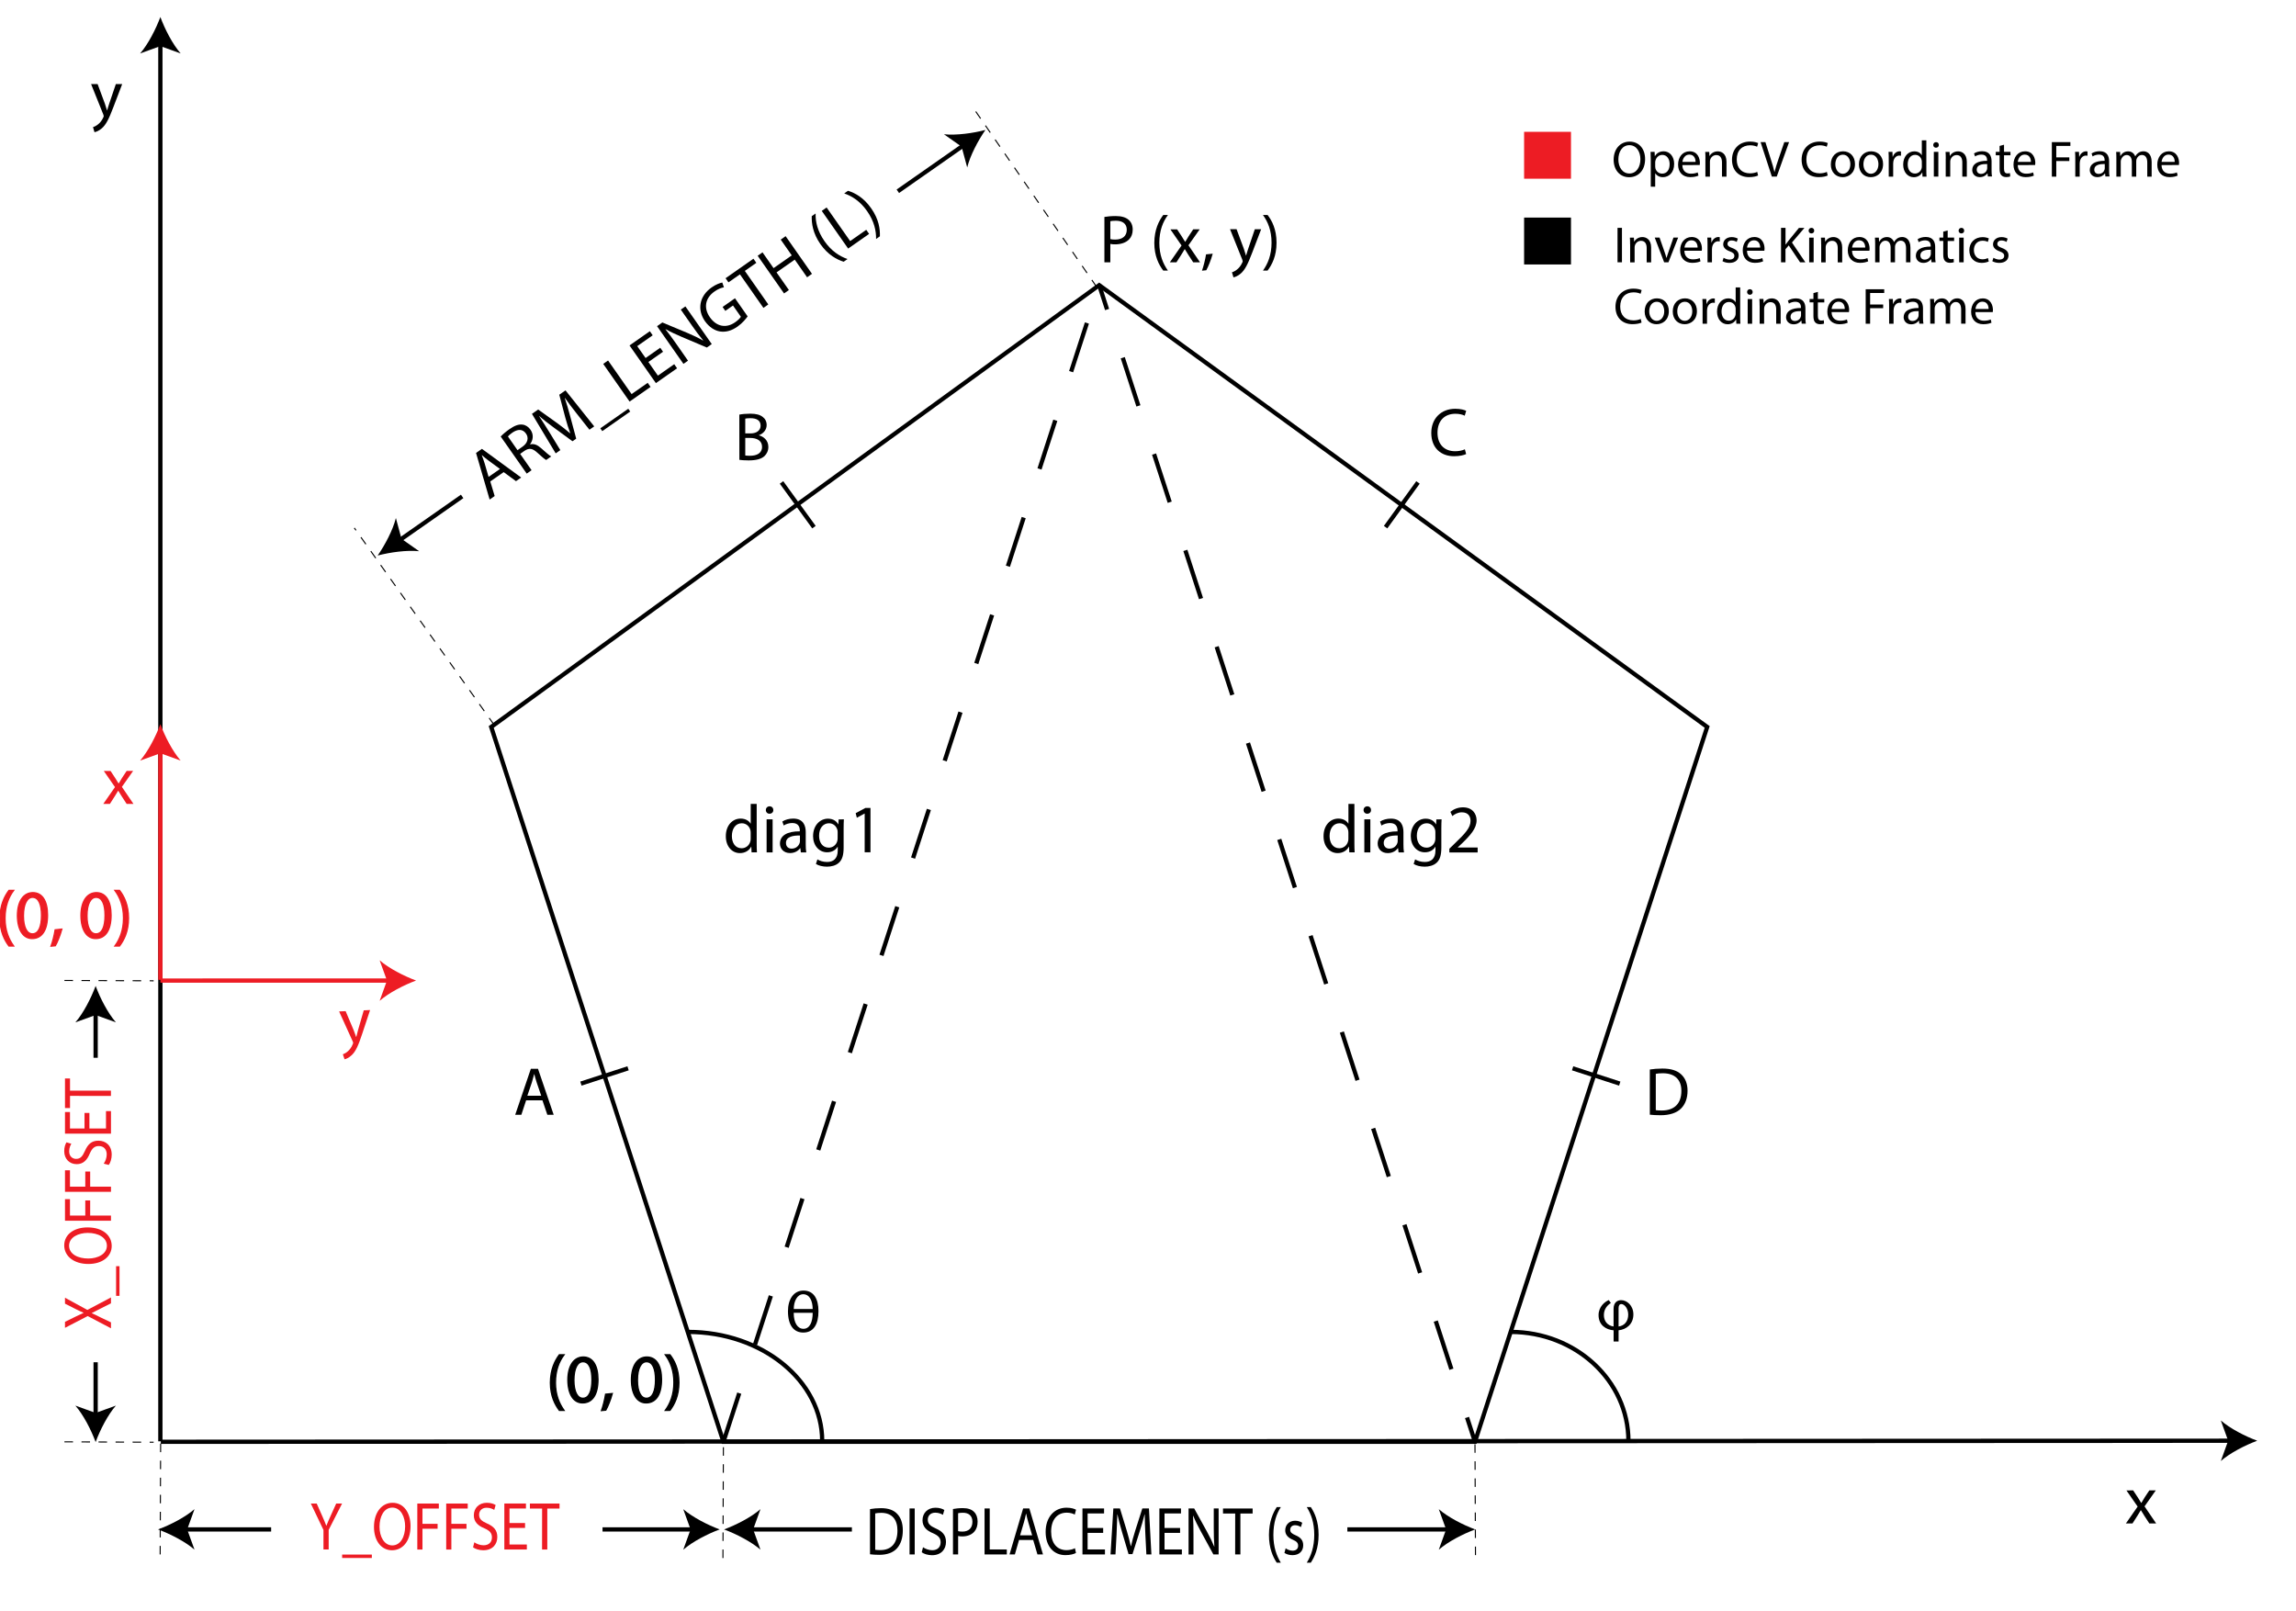 <?xml version="1.0" encoding="utf-8"?>
<!-- Generator: Adobe Illustrator 27.2.0, SVG Export Plug-In . SVG Version: 6.00 Build 0)  -->
<svg version="1.1" id="Layer_1" xmlns="http://www.w3.org/2000/svg" xmlns:xlink="http://www.w3.org/1999/xlink" x="0px" y="0px"
	 viewBox="0 0 538.74 378.03" style="enable-background:new 0 0 538.74 378.03;" xml:space="preserve">
<style type="text/css">
	.st0{fill:none;stroke:#000000;stroke-miterlimit:10;}
	.st1{stroke:#000000;stroke-width:0.3;stroke-miterlimit:10;}
	.st2{fill:none;}
	.st3{fill:none;stroke:#000000;stroke-miterlimit:10;stroke-dasharray:11.883,11.883;}
	.st4{fill:none;stroke:#000000;stroke-miterlimit:10;stroke-dasharray:12;}
	.st5{fill:none;stroke:#000000;stroke-width:0.25;stroke-miterlimit:10;stroke-dasharray:2;}
	.st6{fill:none;stroke:#ED1C24;stroke-miterlimit:10;}
	.st7{fill:#ED1C24;}
	.st8{fill:#ED1C24;stroke:#ED1C24;stroke-width:0.3;stroke-miterlimit:10;}
	.st9{fill:#ED1C24;stroke:#ED1C24;stroke-miterlimit:10;}
	.st10{stroke:#000000;stroke-miterlimit:10;}
</style>
<g>
	<line class="st0" x1="37.63" y1="338.17" x2="37.63" y2="10.02"/>
	<g>
		<path d="M37.63,3.99c1.05,2.84,2.85,6.36,4.76,8.55l-4.76-1.72l-4.75,1.72C34.78,10.35,36.57,6.82,37.63,3.99z"/>
	</g>
</g>
<g>
	<line class="st0" x1="37.73" y1="338.28" x2="523.61" y2="338.03"/>
	<g>
		<path d="M529.64,338.03c-2.84,1.06-6.36,2.85-8.54,4.76l1.72-4.76l-1.72-4.75C523.28,335.17,526.8,336.98,529.64,338.03z"/>
	</g>
</g>
<polygon class="st0" points="257.92,66.91 115.26,170.56 169.75,338.28 346.09,338.28 400.58,170.56 "/>
<g>
	<path d="M204.14,354.07c0.74-0.13,1.62-0.22,2.58-0.22c1.74,0,2.98,0.46,3.8,1.34c0.84,0.88,1.32,2.13,1.32,3.87
		c0,1.76-0.47,3.2-1.35,4.19c-0.88,1.01-2.33,1.55-4.15,1.55c-0.86,0-1.59-0.05-2.2-0.13L204.14,354.07L204.14,354.07z
		 M205.35,363.61c0.31,0.06,0.75,0.08,1.23,0.08c2.59,0,4-1.67,4-4.58c0.01-2.54-1.24-4.16-3.8-4.16c-0.63,0-1.1,0.06-1.42,0.14
		v8.52H205.35z"/>
	<path d="M214.63,353.92v10.79h-1.21v-10.79H214.63z"/>
	<path d="M216.58,363.02c0.54,0.38,1.34,0.7,2.17,0.7c1.24,0,1.96-0.75,1.96-1.84c0-1.01-0.5-1.58-1.77-2.14
		c-1.53-0.62-2.48-1.54-2.48-3.06c0-1.68,1.21-2.93,3.04-2.93c0.96,0,1.66,0.26,2.08,0.53l-0.33,1.14
		c-0.31-0.19-0.93-0.51-1.78-0.51c-1.28,0-1.77,0.88-1.77,1.62c0,1.01,0.57,1.5,1.87,2.08c1.59,0.7,2.4,1.58,2.4,3.17
		c0,1.67-1.07,3.11-3.29,3.11c-0.91,0-1.9-0.3-2.4-0.69L216.58,363.02z"/>
	<path d="M223.61,354.05c0.59-0.11,1.35-0.21,2.33-0.21c1.2,0,2.08,0.32,2.63,0.9c0.52,0.51,0.82,1.3,0.82,2.26
		c0,0.98-0.25,1.74-0.72,2.3c-0.64,0.78-1.69,1.18-2.87,1.18c-0.36,0-0.7-0.02-0.98-0.1v4.32h-1.21L223.61,354.05L223.61,354.05z
		 M224.82,359.24c0.26,0.08,0.6,0.11,1,0.11c1.46,0,2.35-0.82,2.35-2.31c0-1.42-0.88-2.11-2.22-2.11c-0.53,0-0.93,0.05-1.14,0.11
		v4.2H224.82z"/>
	<path d="M231.02,353.92h1.21v9.62h4.01v1.17h-5.22L231.02,353.92L231.02,353.92z"/>
	<path d="M239.11,361.32l-0.98,3.39h-1.25l3.19-10.79h1.46l3.2,10.79h-1.3l-1-3.39H239.11z M242.19,360.23l-0.92-3.11
		c-0.21-0.7-0.35-1.34-0.49-1.97h-0.03c-0.14,0.64-0.29,1.3-0.47,1.95l-0.92,3.12L242.19,360.23L242.19,360.23z"/>
	<path d="M252.47,364.36c-0.45,0.26-1.34,0.51-2.48,0.51c-2.65,0-4.64-1.92-4.64-5.46c0-3.38,1.99-5.67,4.9-5.67
		c1.17,0,1.91,0.29,2.23,0.48l-0.29,1.14c-0.46-0.26-1.11-0.45-1.89-0.45c-2.2,0-3.66,1.62-3.66,4.45c0,2.64,1.32,4.34,3.61,4.34
		c0.74,0,1.49-0.18,1.98-0.45L252.47,364.36z"/>
	<path d="M258.85,359.65h-3.65v3.89h4.07v1.17h-5.28v-10.79h5.07v1.17h-3.86v3.41h3.65V359.65z"/>
	<path d="M268.75,359.97c-0.07-1.5-0.15-3.31-0.14-4.66h-0.04c-0.32,1.26-0.71,2.61-1.18,4.1l-1.66,5.23h-0.92l-1.52-5.14
		c-0.45-1.52-0.82-2.91-1.09-4.19h-0.03c-0.03,1.34-0.1,3.15-0.18,4.77l-0.25,4.63h-1.16l0.66-10.79h1.55l1.6,5.22
		c0.39,1.33,0.71,2.51,0.95,3.63h0.04c0.24-1.09,0.57-2.27,0.99-3.63l1.67-5.22h1.55l0.58,10.79h-1.18L268.75,359.97z"/>
	<path d="M276.9,359.65h-3.65v3.89h4.07v1.17h-5.28v-10.79h5.07v1.17h-3.86v3.41h3.65V359.65z"/>
	<path d="M278.89,364.71v-10.79h1.32l3.01,5.46c0.7,1.26,1.24,2.4,1.69,3.5l0.03-0.02c-0.11-1.44-0.14-2.75-0.14-4.43v-4.51h1.14
		v10.79h-1.23l-2.98-5.47c-0.65-1.2-1.28-2.43-1.75-3.6l-0.04,0.02c0.07,1.36,0.1,2.66,0.1,4.45v4.61h-1.15V364.71z"/>
	<path d="M289.83,355.11h-2.86v-1.18h6.95v1.18h-2.87v9.6h-1.23L289.83,355.11L289.83,355.11z"/>
	<path d="M300.54,353.6c-1.02,1.57-1.75,3.65-1.75,6.55c0,2.85,0.77,4.9,1.75,6.5h-0.96c-0.88-1.33-1.83-3.38-1.83-6.5
		c0.01-3.15,0.95-5.2,1.83-6.55H300.54z"/>
	<path d="M301.67,363.27c0.36,0.27,1,0.56,1.62,0.56c0.89,0,1.31-0.51,1.31-1.15c0-0.67-0.35-1.04-1.25-1.42
		c-1.21-0.5-1.78-1.26-1.78-2.19c0-1.25,0.88-2.27,2.33-2.27c0.68,0,1.28,0.22,1.66,0.48l-0.31,1.02c-0.26-0.19-0.75-0.45-1.38-0.45
		c-0.72,0-1.13,0.48-1.13,1.06c0,0.64,0.4,0.93,1.28,1.31c1.17,0.51,1.77,1.18,1.77,2.34c0,1.36-0.92,2.32-2.52,2.32
		c-0.74,0-1.42-0.21-1.89-0.53L301.67,363.27z"/>
	<path d="M306.62,366.65c0.99-1.58,1.76-3.67,1.76-6.55c0-2.87-0.75-4.91-1.76-6.5h0.95c0.89,1.31,1.83,3.36,1.83,6.51
		c0,3.14-0.93,5.17-1.83,6.53L306.62,366.65L306.62,366.65z"/>
</g>
<g>
	<line class="st0" x1="316.15" y1="358.84" x2="340.11" y2="358.84"/>
	<g>
		<path d="M346.15,358.84c-2.84,1.05-6.36,2.85-8.55,4.76l1.72-4.76l-1.72-4.75C339.78,355.98,343.31,357.79,346.15,358.84z"/>
	</g>
</g>
<g>
	<line class="st0" x1="199.89" y1="358.84" x2="175.92" y2="358.84"/>
	<g>
		<path d="M169.89,358.84c2.84-1.05,6.36-2.85,8.55-4.76l-1.72,4.76l1.72,4.75C176.25,361.7,172.73,359.9,169.89,358.84z"/>
	</g>
</g>
<g>
	<path d="M115.04,112.96l1.03,3.42l-1.18,0.83l-3.19-10.94l1.38-0.96l9.21,6.73l-1.22,0.85l-2.89-2.12L115.04,112.96z
		 M117.32,110.03l-2.65-1.94c-0.6-0.44-1.1-0.87-1.59-1.29l-0.03,0.02c0.24,0.62,0.47,1.25,0.67,1.91l0.92,3.16L117.32,110.03z"/>
	<path d="M117.48,102.41c0.5-0.52,1.27-1.17,2.06-1.72c1.22-0.85,2.16-1.18,3.06-1.07c0.72,0.08,1.39,0.51,1.87,1.19
		c0.82,1.17,0.62,2.45-0.09,3.42l0.03,0.04c0.85-0.24,1.69,0.1,2.55,0.87c1.15,1.03,1.96,1.74,2.38,1.95l-1.18,0.83
		c-0.32-0.15-1.05-0.77-2.07-1.7c-1.12-1.04-1.91-1.16-2.97-0.48l-1.07,0.75l2.68,3.83l-1.14,0.8L117.48,102.41z M121.43,105.62
		l1.17-0.82c1.22-0.85,1.53-2.06,0.82-3.07c-0.8-1.14-1.97-1.06-3.19-0.23c-0.55,0.39-0.91,0.71-1.05,0.9L121.43,105.62z"/>
	<path d="M135.36,97.09c-0.93-1.19-2.04-2.61-2.8-3.72l-0.04,0.03c0.42,1.25,0.83,2.6,1.24,4.14l1.44,5.38l-0.87,0.61l-4.38-3.21
		c-1.29-0.95-2.45-1.84-3.43-2.72l-0.03,0.02c0.75,1.12,1.72,2.65,2.57,4.03l2.42,3.96l-1.09,0.76l-5.57-9.27l1.46-1.02l4.5,3.22
		c1.13,0.83,2.11,1.59,2.98,2.35l0.04-0.03c-0.4-1.05-0.77-2.24-1.15-3.63l-1.42-5.38l1.46-1.02l6.74,8.45l-1.12,0.78L135.36,97.09z
		"/>
	<path d="M147.42,95.9l0.46,0.66l-6.56,4.59l-0.46-0.66L147.42,95.9z"/>
	<path d="M141.54,85.38l1.14-0.8l5.52,7.88l3.78-2.64l0.67,0.96l-4.92,3.44L141.54,85.38z"/>
	<path d="M155.58,82.53l-3.44,2.41l2.23,3.19l3.83-2.68l0.67,0.96l-4.97,3.48l-6.19-8.84l4.77-3.34l0.67,0.96l-3.63,2.54l1.96,2.79
		l3.44-2.41L155.58,82.53z"/>
	<path d="M160.36,85.37l-6.19-8.84l1.25-0.87l5.96,2.49c1.38,0.58,2.54,1.15,3.6,1.76l0.02-0.03c-0.93-1.11-1.71-2.16-2.67-3.54
		l-2.59-3.7l1.08-0.75l6.19,8.84l-1.15,0.81l-5.95-2.52c-1.3-0.55-2.6-1.15-3.72-1.79l-0.03,0.04c0.85,1.07,1.62,2.11,2.64,3.58
		l2.64,3.78L160.36,85.37z"/>
	<path d="M175.43,74.23c-0.38,0.54-1.18,1.55-2.37,2.39c-1.34,0.94-2.68,1.37-4.12,1.15c-1.28-0.2-2.57-1.05-3.54-2.43
		c-1.83-2.64-1.37-5.84,1.59-7.91c1.02-0.72,1.98-1.05,2.49-1.14l0.38,1.12c-0.62,0.12-1.33,0.36-2.22,0.99
		c-2.15,1.51-2.62,3.82-1.07,6.04c1.57,2.24,3.85,2.62,5.91,1.18c0.75-0.52,1.18-0.99,1.36-1.3l-1.85-2.64l-1.8,1.26l-0.64-0.92
		l2.91-2.04L175.43,74.23z"/>
	<path d="M173.62,64.37l-2.69,1.88l-0.68-0.97l6.54-4.58l0.68,0.97l-2.7,1.89l5.51,7.87l-1.15,0.81L173.62,64.37z"/>
	<path d="M178.92,59.21l2.59,3.7l4.27-2.99l-2.59-3.7l1.15-0.81l6.19,8.84l-1.15,0.81l-2.9-4.14l-4.27,2.99l2.9,4.14l-1.14,0.8
		l-6.19-8.84L178.92,59.21z"/>
	<path d="M191.38,50.09c-0.06,1.95,0.44,4.15,2.1,6.52c1.63,2.33,3.53,3.51,5.38,4.17l-0.9,0.63c-1.59-0.51-3.65-1.56-5.45-4.12
		c-1.8-2.59-2.09-4.89-2.04-6.57L191.38,50.09z"/>
	<path d="M192.82,49.48l1.14-0.8l5.52,7.88l3.78-2.64l0.67,0.96l-4.92,3.44L192.82,49.48z"/>
	<path d="M205.57,56.07c0.02-1.95-0.45-4.16-2.1-6.52c-1.64-2.35-3.53-3.53-5.38-4.17l0.89-0.62c1.59,0.49,3.65,1.55,5.45,4.13
		c1.8,2.57,2.09,4.85,2.03,6.55L205.57,56.07z"/>
</g>
<g>
	<line class="st0" x1="210.67" y1="44.88" x2="226.28" y2="33.96"/>
	<g>
		<path d="M231.22,30.49c-1.72,2.49-3.58,5.99-4.27,8.8l-1.32-4.88l-4.14-2.91C224.37,31.8,228.29,31.26,231.22,30.49z"/>
	</g>
</g>
<g>
	<line class="st0" x1="108.44" y1="116.47" x2="93.56" y2="126.88"/>
	<g>
		<path d="M88.62,130.34c1.72-2.49,3.58-5.99,4.27-8.8l1.32,4.88l4.14,2.91C95.47,129.03,91.55,129.57,88.62,130.34z"/>
	</g>
</g>
<line class="st0" x1="183.38" y1="113.19" x2="190.99" y2="123.68"/>
<line class="st0" x1="332.72" y1="113.19" x2="325.12" y2="123.68"/>
<line class="st0" x1="380.06" y1="254.24" x2="369" y2="250.65"/>
<line class="st0" x1="136.31" y1="254.24" x2="147.37" y2="250.65"/>
<g>
	<path class="st1" d="M132.35,317.86c-1.17,1.57-2.02,3.65-2.02,6.55c0,2.85,0.88,4.9,2.02,6.5h-1.1c-1.01-1.33-2.1-3.38-2.1-6.5
		c0.02-3.15,1.09-5.2,2.1-6.55H132.35z"/>
	<path class="st1" d="M140.31,323.66c0,3.54-1.31,5.49-3.62,5.49c-2.03,0-3.41-1.9-3.44-5.35c0-3.49,1.5-5.41,3.62-5.41
		C139.06,318.4,140.31,320.34,140.31,323.66z M134.66,323.83c0,2.71,0.83,4.24,2.11,4.24c1.44,0,2.13-1.68,2.13-4.34
		c0-2.56-0.66-4.24-2.11-4.24C135.55,319.48,134.66,320.99,134.66,323.83z"/>
	<path class="st1" d="M141.14,330.95c0.35-0.94,0.78-2.66,0.96-3.83l1.57-0.16c-0.37,1.36-1.07,3.14-1.52,3.89L141.14,330.95z"/>
	<path class="st1" d="M155.22,323.66c0,3.54-1.31,5.49-3.62,5.49c-2.03,0-3.41-1.9-3.44-5.35c0-3.49,1.5-5.41,3.62-5.41
		C153.97,318.4,155.22,320.34,155.22,323.66z M149.57,323.83c0,2.71,0.83,4.24,2.11,4.24c1.44,0,2.13-1.68,2.13-4.34
		c0-2.56-0.66-4.24-2.11-4.24C150.47,319.48,149.57,320.99,149.57,323.83z"/>
	<path class="st1" d="M156.11,330.91c1.14-1.58,2.02-3.67,2.02-6.55c0-2.86-0.86-4.91-2.02-6.5h1.09c1.02,1.31,2.1,3.36,2.1,6.51
		c0,3.14-1.07,5.17-2.1,6.53L156.11,330.91L156.11,330.91z"/>
</g>
<path class="st2" d="M199.13,338.17c0-16.93-17.61-30.64-39.37-30.64"/>
<path class="st2" d="M382.1,338.1c0-14.15-12.36-25.6-27.63-25.6"/>
<path class="st0" d="M382.1,338.1c0-14.15-12.36-25.6-27.63-25.6"/>
<path class="st0" d="M192.92,338.1c0-14.15-14.09-25.6-31.5-25.6"/>
<g>
	<line class="st0" x1="257.92" y1="66.91" x2="259.77" y2="72.62"/>
	<line class="st3" x1="263.45" y1="83.93" x2="342.4" y2="326.91"/>
	<line class="st0" x1="344.23" y1="332.57" x2="346.09" y2="338.28"/>
</g>
<line class="st4" x1="169.75" y1="338.28" x2="257.92" y2="66.91"/>
<g>
	<path d="M259.14,50.9c0.67-0.11,1.55-0.21,2.67-0.21c1.38,0,2.38,0.32,3.03,0.9c0.59,0.51,0.94,1.3,0.94,2.26
		c0,0.98-0.29,1.74-0.83,2.3c-0.74,0.78-1.94,1.18-3.3,1.18c-0.42,0-0.8-0.02-1.12-0.1v4.32h-1.39V50.9z M260.53,56.1
		c0.3,0.08,0.69,0.11,1.15,0.11c1.68,0,2.71-0.82,2.71-2.31c0-1.42-1.01-2.11-2.55-2.11c-0.61,0-1.07,0.05-1.31,0.11L260.53,56.1
		L260.53,56.1z"/>
	<path d="M274.05,50.44c-1.17,1.57-2.02,3.65-2.02,6.55c0,2.85,0.88,4.9,2.02,6.5h-1.1c-1.01-1.33-2.1-3.38-2.1-6.5
		c0.02-3.15,1.09-5.2,2.1-6.55H274.05z"/>
	<path d="M276.19,53.8l1.1,1.67c0.29,0.43,0.53,0.83,0.78,1.26h0.05c0.26-0.46,0.51-0.86,0.77-1.28l1.09-1.65h1.52l-2.64,3.75
		l2.72,4h-1.6l-1.14-1.75c-0.3-0.45-0.56-0.88-0.83-1.34h-0.03c-0.26,0.46-0.53,0.88-0.82,1.34l-1.12,1.75h-1.55l2.75-3.95
		l-2.62-3.79h1.57V53.8z"/>
	<path d="M282.03,63.51c0.35-0.94,0.78-2.66,0.96-3.83l1.57-0.16c-0.37,1.36-1.07,3.14-1.52,3.89L282.03,63.51z"/>
	<path d="M290.16,53.8l1.7,4.58c0.18,0.51,0.37,1.12,0.5,1.58h0.03c0.14-0.46,0.3-1.06,0.5-1.62l1.54-4.55h1.49l-2.11,5.52
		c-1.01,2.66-1.7,4.02-2.66,4.85c-0.69,0.61-1.38,0.85-1.73,0.91l-0.35-1.18c0.35-0.11,0.82-0.34,1.23-0.69
		c0.38-0.3,0.86-0.85,1.18-1.57c0.06-0.14,0.11-0.26,0.11-0.34s-0.03-0.19-0.1-0.37l-2.87-7.14h1.54V53.8z"/>
	<path d="M296.34,63.49c1.14-1.58,2.02-3.67,2.02-6.55c0-2.86-0.86-4.91-2.02-6.5h1.09c1.02,1.31,2.1,3.36,2.1,6.51
		c0,3.14-1.07,5.17-2.1,6.53h-1.09V63.49z"/>
</g>
<line class="st5" x1="257.33" y1="67.34" x2="228.6" y2="25.65"/>
<line class="st5" x1="115.95" y1="170.09" x2="83.14" y2="123.87"/>
<g>
	<path d="M500.53,349.68l1.1,1.67c0.29,0.43,0.53,0.83,0.78,1.26h0.05c0.26-0.46,0.51-0.86,0.77-1.28l1.09-1.65h1.52l-2.64,3.75
		l2.72,4h-1.6l-1.14-1.75c-0.3-0.45-0.56-0.88-0.83-1.34h-0.03c-0.26,0.46-0.53,0.88-0.82,1.34l-1.12,1.75h-1.55l2.75-3.95
		l-2.63-3.79L500.53,349.68L500.53,349.68z"/>
</g>
<g>
	<path d="M22.91,19.74l1.7,4.58c0.18,0.51,0.37,1.12,0.5,1.58h0.03c0.14-0.46,0.3-1.06,0.5-1.62l1.54-4.55h1.49l-2.11,5.52
		c-1.01,2.66-1.7,4.02-2.66,4.85c-0.69,0.61-1.38,0.85-1.73,0.91l-0.35-1.18c0.35-0.11,0.82-0.34,1.23-0.69
		c0.38-0.3,0.86-0.85,1.18-1.57c0.06-0.14,0.11-0.26,0.11-0.34s-0.03-0.19-0.1-0.37l-2.87-7.14h1.54V19.74z"/>
</g>
<g>
	<path d="M184.89,307.64c0-2.75,1.29-4.84,3.65-4.84c2.4,0,3.51,1.95,3.51,4.84c0,3.03-1.14,5.01-3.56,5.01
		C186.26,312.65,184.89,310.97,184.89,307.64z M190.69,307.12c-0.02-1.91-0.72-3.46-2.23-3.46c-1.39,0-2.21,1.63-2.21,3.46H190.69z
		 M186.24,308.02c0,2.4,0.94,3.75,2.28,3.75c1.47,0,2.17-1.56,2.17-3.75H186.24z"/>
</g>
<g>
	<path d="M377.98,305.72c-0.74,0.45-1.64,1.35-1.64,2.81c0,1.35,0.75,2.47,2.27,2.7v-4.13c0-1.46,0.83-2.05,1.78-2.05
		c1.38,0,2.87,1.28,2.87,3.35c0,2.33-1.71,3.55-3.47,3.72v2.64h-1.17v-2.64c-1.74-0.13-3.53-1.18-3.53-3.57
		c0-1.95,1.45-3.13,2.4-3.52L377.98,305.72z M379.79,311.23c1.38-0.18,2.26-1.22,2.26-2.79c0-1.39-0.84-2.48-1.65-2.48
		c-0.36,0-0.61,0.31-0.61,0.95V311.23z"/>
</g>
<g>
	<path d="M177.55,188.62v9.36c0,0.69,0.02,1.47,0.06,2h-1.26l-0.06-1.34h-0.03c-0.43,0.86-1.38,1.52-2.64,1.52
		c-1.87,0-3.31-1.58-3.31-3.94c-0.02-2.58,1.58-4.16,3.47-4.16c1.18,0,1.98,0.56,2.34,1.18h0.03v-4.63h1.4V188.62z M176.14,195.38
		c0-0.18-0.02-0.42-0.06-0.59c-0.21-0.9-0.98-1.63-2.03-1.63c-1.46,0-2.32,1.28-2.32,2.99c0,1.57,0.77,2.87,2.29,2.87
		c0.94,0,1.81-0.62,2.06-1.68c0.05-0.19,0.06-0.38,0.06-0.61V195.38z"/>
	<path d="M181.45,190.06c0.02,0.48-0.34,0.86-0.9,0.86c-0.5,0-0.85-0.38-0.85-0.86c0-0.5,0.37-0.88,0.88-0.88
		C181.11,189.18,181.45,189.56,181.45,190.06z M179.88,199.99v-7.75h1.41v7.75H179.88z"/>
	<path d="M187.91,199.99L187.8,199h-0.05c-0.43,0.61-1.26,1.15-2.37,1.15c-1.57,0-2.37-1.1-2.37-2.22c0-1.87,1.67-2.9,4.66-2.88
		v-0.16c0-0.64-0.18-1.79-1.76-1.79c-0.72,0-1.47,0.22-2.02,0.58l-0.32-0.93c0.64-0.42,1.57-0.69,2.54-0.69
		c2.37,0,2.95,1.62,2.95,3.17v2.9c0,0.67,0.03,1.33,0.13,1.86L187.91,199.99L187.91,199.99z M187.7,196.03
		c-1.54-0.03-3.28,0.24-3.28,1.74c0,0.91,0.61,1.34,1.33,1.34c1.01,0,1.65-0.64,1.87-1.3c0.05-0.14,0.08-0.3,0.08-0.45L187.7,196.03
		L187.7,196.03z"/>
	<path d="M198.01,192.24c-0.03,0.56-0.06,1.18-0.06,2.13v4.5c0,1.78-0.35,2.87-1.1,3.54c-0.75,0.7-1.84,0.93-2.82,0.93
		c-0.93,0-1.95-0.22-2.58-0.64l0.35-1.07c0.51,0.32,1.31,0.61,2.27,0.61c1.44,0,2.5-0.75,2.5-2.71v-0.86h-0.03
		c-0.43,0.72-1.26,1.3-2.46,1.3c-1.92,0-3.3-1.63-3.3-3.78c0-2.62,1.71-4.11,3.49-4.11c1.34,0,2.08,0.7,2.42,1.34h0.03l0.06-1.17
		L198.01,192.24L198.01,192.24z M196.55,195.29c0-0.24-0.02-0.45-0.08-0.64c-0.26-0.82-0.94-1.49-1.97-1.49
		c-1.34,0-2.31,1.14-2.31,2.93c0,1.52,0.77,2.79,2.29,2.79c0.86,0,1.65-0.54,1.95-1.44c0.08-0.24,0.11-0.51,0.11-0.75L196.55,195.29
		L196.55,195.29z"/>
	<path d="M202.89,190.88h-0.03l-1.81,0.98l-0.27-1.07l2.27-1.22h1.2v10.4h-1.36L202.89,190.88L202.89,190.88z"/>
</g>
<line class="st5" x1="169.63" y1="365.55" x2="169.75" y2="336.78"/>
<line class="st5" x1="346.21" y1="364.86" x2="346.09" y2="338.28"/>
<g>
	<path d="M317.8,188.62v9.36c0,0.69,0.02,1.47,0.06,2h-1.26l-0.06-1.34h-0.03c-0.43,0.86-1.38,1.52-2.64,1.52
		c-1.87,0-3.31-1.58-3.31-3.94c-0.02-2.58,1.58-4.16,3.47-4.16c1.18,0,1.98,0.56,2.34,1.18h0.03v-4.63h1.4V188.62z M316.39,195.38
		c0-0.18-0.02-0.42-0.06-0.59c-0.21-0.9-0.98-1.63-2.03-1.63c-1.46,0-2.32,1.28-2.32,2.99c0,1.57,0.77,2.87,2.29,2.87
		c0.94,0,1.81-0.62,2.06-1.68c0.05-0.19,0.06-0.38,0.06-0.61L316.39,195.38L316.39,195.38z"/>
	<path d="M321.7,190.06c0.02,0.48-0.34,0.86-0.9,0.86c-0.5,0-0.85-0.38-0.85-0.86c0-0.5,0.37-0.88,0.88-0.88
		C321.36,189.18,321.7,189.56,321.7,190.06z M320.13,199.99v-7.75h1.41v7.75H320.13z"/>
	<path d="M328.16,199.99l-0.11-0.98H328c-0.43,0.61-1.26,1.15-2.37,1.15c-1.57,0-2.37-1.1-2.37-2.22c0-1.87,1.67-2.9,4.66-2.88
		v-0.16c0-0.64-0.18-1.79-1.76-1.79c-0.72,0-1.47,0.22-2.02,0.58l-0.32-0.93c0.64-0.42,1.57-0.69,2.54-0.69
		c2.37,0,2.95,1.62,2.95,3.17v2.9c0,0.67,0.03,1.33,0.13,1.86L328.16,199.99L328.16,199.99z M327.96,196.03
		c-1.54-0.03-3.28,0.24-3.28,1.74c0,0.91,0.61,1.34,1.33,1.34c1.01,0,1.65-0.64,1.87-1.3c0.05-0.14,0.08-0.3,0.08-0.45V196.03z"/>
	<path d="M338.26,192.24c-0.03,0.56-0.06,1.18-0.06,2.13v4.5c0,1.78-0.35,2.87-1.1,3.54c-0.75,0.7-1.84,0.93-2.82,0.93
		c-0.93,0-1.95-0.22-2.58-0.64l0.35-1.07c0.51,0.32,1.31,0.61,2.27,0.61c1.44,0,2.5-0.75,2.5-2.71v-0.86h-0.03
		c-0.43,0.72-1.26,1.3-2.46,1.3c-1.92,0-3.3-1.63-3.3-3.78c0-2.62,1.71-4.11,3.49-4.11c1.34,0,2.08,0.7,2.42,1.34h0.03l0.06-1.17
		L338.26,192.24L338.26,192.24z M336.8,195.29c0-0.24-0.02-0.45-0.08-0.64c-0.26-0.82-0.94-1.49-1.97-1.49
		c-1.34,0-2.3,1.14-2.3,2.93c0,1.52,0.77,2.79,2.29,2.79c0.86,0,1.65-0.54,1.95-1.44c0.08-0.24,0.11-0.51,0.11-0.75V195.29z"/>
	<path d="M340.08,199.99v-0.86l1.1-1.07c2.66-2.53,3.86-3.87,3.87-5.44c0-1.06-0.51-2.03-2.06-2.03c-0.94,0-1.73,0.48-2.21,0.88
		l-0.45-0.99c0.72-0.61,1.75-1.06,2.95-1.06c2.24,0,3.19,1.54,3.19,3.03c0,1.92-1.39,3.47-3.59,5.59l-0.83,0.77v0.03h4.67v1.17
		h-6.64V199.99z"/>
</g>
<g>
	<path d="M123.45,258.17l-1.12,3.39h-1.44l3.67-10.79h1.68l3.68,10.79h-1.49l-1.15-3.39H123.45z M126.99,257.09l-1.06-3.11
		c-0.24-0.7-0.4-1.34-0.56-1.97h-0.03c-0.16,0.64-0.34,1.3-0.54,1.95l-1.06,3.12L126.99,257.09L126.99,257.09z"/>
</g>
<g>
	<path d="M344.02,106.53c-0.51,0.26-1.54,0.51-2.85,0.51c-3.04,0-5.33-1.92-5.33-5.46c0-3.38,2.29-5.67,5.63-5.67
		c1.34,0,2.19,0.29,2.56,0.48l-0.34,1.14c-0.53-0.26-1.28-0.45-2.18-0.45c-2.53,0-4.21,1.62-4.21,4.45c0,2.64,1.52,4.34,4.15,4.34
		c0.85,0,1.71-0.18,2.27-0.45L344.02,106.53z"/>
</g>
<g>
	<path d="M173.48,97.28c0.61-0.13,1.57-0.22,2.55-0.22c1.39,0,2.29,0.24,2.96,0.78c0.56,0.42,0.9,1.06,0.9,1.9
		c0,1.04-0.69,1.95-1.82,2.37v0.03c1.02,0.26,2.22,1.1,2.22,2.71c0,0.93-0.37,1.63-0.91,2.16c-0.75,0.69-1.97,1.01-3.73,1.01
		c-0.96,0-1.7-0.06-2.16-0.13L173.48,97.28L173.48,97.28z M174.87,101.69h1.26c1.47,0,2.34-0.77,2.34-1.81
		c0-1.26-0.96-1.76-2.37-1.76c-0.64,0-1.01,0.05-1.23,0.1V101.69z M174.87,106.87c0.27,0.05,0.67,0.06,1.17,0.06
		c1.44,0,2.77-0.53,2.77-2.1c0-1.47-1.26-2.08-2.79-2.08h-1.15V106.87z"/>
</g>
<g>
	<path d="M387.12,250.93c0.85-0.13,1.86-0.22,2.96-0.22c2,0,3.42,0.46,4.37,1.34c0.96,0.88,1.52,2.13,1.52,3.87
		c0,1.76-0.54,3.2-1.55,4.19c-1.01,1.01-2.67,1.55-4.77,1.55c-0.99,0-1.82-0.05-2.53-0.13V250.93z M388.52,260.47
		c0.35,0.06,0.87,0.08,1.41,0.08c2.98,0,4.59-1.67,4.59-4.58c0.02-2.54-1.42-4.16-4.37-4.16c-0.72,0-1.26,0.06-1.63,0.14V260.47z"/>
</g>
<g>
	<line class="st6" x1="37.63" y1="229.9" x2="37.63" y2="175.93"/>
	<g>
		<path class="st7" d="M37.63,169.9c1.05,2.84,2.85,6.36,4.76,8.55l-4.76-1.72l-4.75,1.72C34.78,176.25,36.57,172.74,37.63,169.9z"
			/>
	</g>
</g>
<g>
	<line class="st6" x1="37.63" y1="230.07" x2="91.59" y2="230.06"/>
	<g>
		<path class="st7" d="M97.63,230.06c-2.84,1.05-6.36,2.85-8.55,4.76l1.72-4.76l-1.72-4.75C91.26,227.21,94.79,229,97.63,230.06z"/>
	</g>
</g>
<g>
	<path class="st8" d="M3.2,208.91c-1.17,1.57-2.02,3.65-2.02,6.55c0,2.85,0.88,4.9,2.02,6.5H2.1c-1.01-1.33-2.1-3.38-2.1-6.5
		c0.02-3.15,1.09-5.2,2.1-6.55H3.2z"/>
	<path class="st8" d="M11.15,214.71c0,3.54-1.31,5.49-3.62,5.49c-2.03,0-3.41-1.9-3.44-5.35c0-3.49,1.5-5.41,3.62-5.41
		C9.9,209.44,11.15,211.38,11.15,214.71z M5.5,214.87c0,2.71,0.83,4.24,2.11,4.24c1.44,0,2.13-1.68,2.13-4.34
		c0-2.56-0.66-4.24-2.11-4.24C6.4,210.53,5.5,212.03,5.5,214.87z"/>
	<path class="st8" d="M11.98,221.99c0.35-0.94,0.78-2.66,0.96-3.83l1.57-0.16c-0.37,1.36-1.07,3.14-1.52,3.89L11.98,221.99z"/>
	<path class="st8" d="M26.06,214.71c0,3.54-1.31,5.49-3.62,5.49c-2.03,0-3.41-1.9-3.44-5.35c0-3.49,1.5-5.41,3.62-5.41
		C24.82,209.44,26.06,211.38,26.06,214.71z M20.41,214.87c0,2.71,0.83,4.24,2.11,4.24c1.44,0,2.13-1.68,2.13-4.34
		c0-2.56-0.66-4.24-2.11-4.24C21.31,210.53,20.41,212.03,20.41,214.87z"/>
	<path class="st8" d="M26.96,221.96c1.14-1.58,2.02-3.67,2.02-6.55c0-2.87-0.86-4.91-2.02-6.5h1.09c1.02,1.31,2.1,3.36,2.1,6.51
		c0,3.14-1.07,5.17-2.1,6.53L26.96,221.96L26.96,221.96z"/>
</g>
<g>
	<path class="st7" d="M25.93,180.87l1.1,1.67c0.29,0.43,0.53,0.83,0.78,1.26h0.05c0.26-0.46,0.51-0.86,0.77-1.28l1.09-1.65h1.52
		l-2.64,3.75l2.72,4h-1.6l-1.14-1.75c-0.3-0.45-0.56-0.88-0.83-1.34h-0.03c-0.26,0.46-0.53,0.88-0.82,1.34l-1.12,1.75h-1.55
		l2.75-3.95l-2.63-3.79h1.58V180.87z"/>
</g>
<g>
	<path class="st7" d="M81.1,237.24l1.9,4.5c0.2,0.5,0.42,1.1,0.57,1.56h0.03c0.12-0.47,0.26-1.07,0.42-1.64l1.33-4.61l1.49-0.07
		l-1.86,5.61c-0.89,2.7-1.51,4.09-2.44,4.96c-0.66,0.64-1.34,0.91-1.69,0.99l-0.4-1.17c0.35-0.13,0.8-0.37,1.2-0.74
		c0.37-0.32,0.83-0.89,1.11-1.62c0.06-0.15,0.1-0.26,0.1-0.34s-0.04-0.19-0.11-0.36l-3.18-7L81.1,237.24z"/>
</g>
<rect x="358.12" y="31.43" class="st9" width="10" height="10"/>
<rect x="358.12" y="51.55" class="st10" width="10" height="10"/>
<g>
	<path d="M386.01,37.32c0,2.78-1.69,4.26-3.75,4.26c-2.13,0-3.63-1.66-3.63-4.1c0-2.57,1.59-4.25,3.75-4.25
		C384.59,33.23,386.01,34.91,386.01,37.32z M379.74,37.44c0,1.73,0.94,3.27,2.58,3.27c1.65,0,2.59-1.52,2.59-3.36
		c0-1.61-0.84-3.29-2.58-3.29C380.6,34.07,379.74,35.66,379.74,37.44z"/>
	<path d="M387.34,37.52c0-0.74-0.02-1.34-0.05-1.89h0.95l0.05,1h0.02c0.43-0.71,1.12-1.13,2.06-1.13c1.4,0,2.46,1.19,2.46,2.95
		c0,2.09-1.27,3.12-2.64,3.12c-0.77,0-1.44-0.34-1.79-0.91h-0.02v3.15h-1.04L387.34,37.52L387.34,37.52z M388.38,39.07
		c0,0.16,0.02,0.3,0.05,0.43c0.19,0.73,0.83,1.24,1.58,1.24c1.12,0,1.76-0.91,1.76-2.24c0-1.16-0.61-2.16-1.73-2.16
		c-0.72,0-1.39,0.52-1.59,1.31c-0.04,0.13-0.07,0.29-0.07,0.43V39.07z"/>
	<path d="M394.75,38.73c0.02,1.43,0.94,2.02,1.99,2.02c0.75,0,1.21-0.13,1.61-0.3l0.18,0.75c-0.37,0.17-1.01,0.36-1.93,0.36
		c-1.79,0-2.85-1.18-2.85-2.93s1.03-3.13,2.72-3.13c1.9,0,2.4,1.67,2.4,2.73c0,0.22-0.02,0.38-0.04,0.49L394.75,38.73L394.75,38.73z
		 M397.85,37.98c0.01-0.67-0.28-1.71-1.46-1.71c-1.07,0-1.54,0.98-1.62,1.71H397.85z"/>
	<path d="M400.17,37.21c0-0.6-0.01-1.09-0.05-1.57h0.94l0.06,0.96h0.02c0.29-0.55,0.96-1.09,1.92-1.09c0.8,0,2.05,0.48,2.05,2.47
		v3.47h-1.06V38.1c0-0.94-0.35-1.72-1.34-1.72c-0.7,0-1.24,0.49-1.42,1.08c-0.05,0.13-0.07,0.31-0.07,0.49v3.49h-1.06v-4.23H400.17z
		"/>
	<path d="M412.52,41.18c-0.38,0.19-1.15,0.38-2.13,0.38c-2.28,0-3.99-1.44-3.99-4.09c0-2.53,1.71-4.25,4.22-4.25
		c1.01,0,1.64,0.22,1.92,0.36l-0.25,0.85c-0.4-0.19-0.96-0.34-1.63-0.34c-1.9,0-3.15,1.21-3.15,3.33c0,1.98,1.14,3.25,3.11,3.25
		c0.64,0,1.28-0.13,1.7-0.34L412.52,41.18z"/>
	<path d="M415.75,41.43l-2.64-8.08h1.13l1.26,3.98c0.35,1.09,0.65,2.07,0.86,3.02h0.02c0.23-0.94,0.56-1.96,0.92-3.01l1.37-3.99
		h1.12l-2.89,8.08H415.75z"/>
	<path d="M428.86,41.18c-0.38,0.19-1.15,0.38-2.13,0.38c-2.28,0-3.99-1.44-3.99-4.09c0-2.53,1.71-4.25,4.22-4.25
		c1.01,0,1.64,0.22,1.92,0.36l-0.25,0.85c-0.4-0.19-0.96-0.34-1.63-0.34c-1.9,0-3.15,1.21-3.15,3.33c0,1.98,1.14,3.25,3.11,3.25
		c0.64,0,1.28-0.13,1.7-0.34L428.86,41.18z"/>
	<path d="M435.26,38.49c0,2.15-1.49,3.08-2.89,3.08c-1.57,0-2.78-1.15-2.78-2.99c0-1.94,1.27-3.08,2.88-3.08
		C434.13,35.51,435.26,36.71,435.26,38.49z M430.65,38.54c0,1.27,0.73,2.23,1.76,2.23c1.01,0,1.76-0.95,1.76-2.25
		c0-0.98-0.49-2.23-1.74-2.23C431.19,36.29,430.65,37.44,430.65,38.54z"/>
	<path d="M441.85,38.49c0,2.15-1.49,3.08-2.89,3.08c-1.57,0-2.78-1.15-2.78-2.99c0-1.94,1.27-3.08,2.88-3.08
		C440.72,35.51,441.85,36.71,441.85,38.49z M437.24,38.54c0,1.27,0.73,2.23,1.76,2.23c1.01,0,1.76-0.95,1.76-2.25
		c0-0.98-0.49-2.23-1.74-2.23C437.78,36.29,437.24,37.44,437.24,38.54z"/>
	<path d="M443.18,37.44c0-0.68-0.01-1.27-0.05-1.81h0.92l0.04,1.14h0.05c0.26-0.78,0.9-1.27,1.61-1.27c0.12,0,0.2,0.01,0.3,0.04v1
		c-0.11-0.02-0.22-0.04-0.36-0.04c-0.74,0-1.27,0.56-1.42,1.36c-0.02,0.14-0.05,0.31-0.05,0.49v3.09h-1.04V37.44z"/>
	<path d="M452,32.93v7.02c0,0.52,0.01,1.1,0.05,1.5h-0.95l-0.05-1.01h-0.02c-0.32,0.65-1.03,1.14-1.98,1.14
		c-1.4,0-2.48-1.19-2.48-2.95c-0.01-1.93,1.19-3.12,2.6-3.12c0.89,0,1.49,0.42,1.75,0.89h0.02v-3.47L452,32.93L452,32.93z
		 M450.94,37.99c0-0.13-0.01-0.31-0.05-0.44c-0.16-0.67-0.73-1.22-1.52-1.22c-1.09,0-1.74,0.96-1.74,2.24
		c0,1.17,0.58,2.15,1.72,2.15c0.71,0,1.35-0.47,1.55-1.26c0.04-0.14,0.05-0.29,0.05-0.46L450.94,37.99L450.94,37.99z"/>
	<path d="M454.93,34.01c0.01,0.36-0.25,0.65-0.67,0.65c-0.37,0-0.64-0.29-0.64-0.65c0-0.37,0.28-0.66,0.66-0.66
		C454.68,33.35,454.93,33.62,454.93,34.01z M453.76,41.43v-5.8h1.06v5.8H453.76z"/>
	<path d="M456.56,37.21c0-0.6-0.01-1.09-0.05-1.57h0.94l0.06,0.96h0.02c0.29-0.55,0.96-1.09,1.92-1.09c0.8,0,2.05,0.48,2.05,2.47
		v3.47h-1.06V38.1c0-0.94-0.35-1.72-1.34-1.72c-0.7,0-1.24,0.49-1.42,1.08c-0.05,0.13-0.07,0.31-0.07,0.49v3.49h-1.06v-4.23H456.56z
		"/>
	<path d="M466.44,41.43l-0.08-0.73h-0.04c-0.32,0.46-0.95,0.86-1.77,0.86c-1.18,0-1.78-0.83-1.78-1.67c0-1.4,1.25-2.17,3.49-2.16
		v-0.12c0-0.48-0.13-1.34-1.32-1.34c-0.54,0-1.1,0.17-1.51,0.43l-0.24-0.7c0.48-0.31,1.18-0.52,1.91-0.52
		c1.77,0,2.21,1.21,2.21,2.37v2.17c0,0.5,0.02,1,0.1,1.39h-0.97V41.43z M466.28,38.48c-1.15-0.02-2.46,0.18-2.46,1.31
		c0,0.68,0.46,1.01,1,1.01c0.76,0,1.24-0.48,1.4-0.97c0.04-0.11,0.06-0.23,0.06-0.34V38.48z"/>
	<path d="M470.23,33.96v1.67h1.51v0.8h-1.51v3.13c0,0.72,0.2,1.13,0.79,1.13c0.28,0,0.48-0.04,0.61-0.07l0.05,0.79
		c-0.2,0.08-0.53,0.14-0.94,0.14c-0.49,0-0.89-0.16-1.14-0.44c-0.3-0.31-0.41-0.83-0.41-1.51v-3.17h-0.9v-0.8h0.9v-1.39
		L470.23,33.96z"/>
	<path d="M473.45,38.73c0.02,1.43,0.94,2.02,1.99,2.02c0.75,0,1.21-0.13,1.61-0.3l0.18,0.75c-0.37,0.17-1.01,0.36-1.93,0.36
		c-1.79,0-2.85-1.18-2.85-2.93s1.03-3.13,2.72-3.13c1.9,0,2.4,1.67,2.4,2.73c0,0.22-0.02,0.38-0.04,0.49L473.45,38.73L473.45,38.73z
		 M476.54,37.98c0.01-0.67-0.28-1.71-1.46-1.71c-1.07,0-1.54,0.98-1.62,1.71H476.54z"/>
	<path d="M481.45,33.35h4.35v0.88h-3.31v2.69h3.06v0.86h-3.06v3.66h-1.04V33.35z"/>
	<path d="M486.95,37.44c0-0.68-0.01-1.27-0.05-1.81h0.92l0.04,1.14h0.05c0.26-0.78,0.9-1.27,1.61-1.27c0.12,0,0.2,0.01,0.3,0.04v1
		c-0.11-0.02-0.22-0.04-0.36-0.04c-0.74,0-1.27,0.56-1.42,1.36c-0.02,0.14-0.05,0.31-0.05,0.49v3.09h-1.04V37.44z"/>
	<path d="M494.02,41.43l-0.08-0.73h-0.04c-0.32,0.46-0.95,0.86-1.77,0.86c-1.18,0-1.78-0.83-1.78-1.67c0-1.4,1.25-2.17,3.49-2.16
		v-0.12c0-0.48-0.13-1.34-1.32-1.34c-0.54,0-1.1,0.17-1.51,0.43l-0.24-0.7c0.48-0.31,1.18-0.52,1.91-0.52
		c1.77,0,2.21,1.21,2.21,2.37v2.17c0,0.5,0.02,1,0.1,1.39h-0.97V41.43z M493.87,38.48c-1.15-0.02-2.46,0.18-2.46,1.31
		c0,0.68,0.46,1.01,1,1.01c0.76,0,1.24-0.48,1.4-0.97c0.04-0.11,0.06-0.23,0.06-0.34V38.48z"/>
	<path d="M496.59,37.21c0-0.6-0.01-1.09-0.05-1.57h0.92l0.05,0.94h0.04c0.32-0.55,0.86-1.07,1.82-1.07c0.79,0,1.39,0.48,1.64,1.16
		h0.02c0.18-0.32,0.41-0.58,0.65-0.76c0.35-0.26,0.73-0.41,1.28-0.41c0.77,0,1.91,0.5,1.91,2.52v3.42h-1.03v-3.29
		c0-1.12-0.41-1.79-1.26-1.79c-0.6,0-1.07,0.44-1.25,0.96c-0.05,0.14-0.08,0.33-0.08,0.53v3.59h-1.03v-3.48
		c0-0.92-0.41-1.59-1.21-1.59c-0.66,0-1.14,0.53-1.31,1.06c-0.06,0.16-0.08,0.34-0.08,0.52v3.5h-1.03L496.59,37.21L496.59,37.21z"/>
	<path d="M507.19,38.73c0.02,1.43,0.94,2.02,1.99,2.02c0.76,0,1.21-0.13,1.61-0.3l0.18,0.75c-0.37,0.17-1.01,0.36-1.93,0.36
		c-1.79,0-2.85-1.18-2.85-2.93s1.03-3.13,2.72-3.13c1.89,0,2.4,1.67,2.4,2.73c0,0.22-0.02,0.38-0.04,0.49L507.19,38.73L507.19,38.73
		z M510.28,37.98c0.01-0.67-0.28-1.71-1.46-1.71c-1.07,0-1.54,0.98-1.62,1.71H510.28z"/>
</g>
<g>
	<path d="M380.58,53.46v8.08h-1.04v-8.08H380.58z"/>
	<path d="M382.49,57.32c0-0.6-0.01-1.09-0.05-1.57h0.94l0.06,0.96h0.02c0.29-0.55,0.96-1.09,1.92-1.09c0.8,0,2.05,0.48,2.05,2.47
		v3.47h-1.05v-3.35c0-0.94-0.35-1.71-1.34-1.71c-0.7,0-1.24,0.49-1.42,1.08c-0.05,0.13-0.07,0.31-0.07,0.49v3.49h-1.05v-4.24H382.49
		z"/>
	<path d="M389.4,55.74l1.14,3.26c0.19,0.53,0.35,1.01,0.47,1.49h0.04c0.13-0.48,0.3-0.96,0.49-1.49l1.13-3.26h1.1l-2.28,5.8h-1.01
		l-2.21-5.8H389.4z"/>
	<path d="M395.23,58.84c0.02,1.43,0.94,2.01,1.99,2.01c0.76,0,1.21-0.13,1.61-0.3l0.18,0.76c-0.37,0.17-1.01,0.36-1.93,0.36
		c-1.79,0-2.85-1.18-2.85-2.93s1.03-3.13,2.72-3.13c1.89,0,2.4,1.67,2.4,2.73c0,0.22-0.02,0.38-0.04,0.49h-4.08V58.84z
		 M398.33,58.09c0.01-0.67-0.28-1.71-1.46-1.71c-1.07,0-1.54,0.98-1.62,1.71H398.33z"/>
	<path d="M400.66,57.55c0-0.68-0.01-1.27-0.05-1.81h0.92l0.04,1.14h0.05c0.26-0.78,0.9-1.27,1.61-1.27c0.12,0,0.2,0.01,0.3,0.04v1
		c-0.11-0.02-0.22-0.04-0.36-0.04c-0.74,0-1.27,0.56-1.42,1.36c-0.02,0.14-0.05,0.31-0.05,0.49v3.09h-1.04V57.55z"/>
	<path d="M404.44,60.48c0.31,0.2,0.86,0.42,1.39,0.42c0.77,0,1.13-0.38,1.13-0.86c0-0.5-0.3-0.78-1.08-1.07
		c-1.04-0.37-1.54-0.95-1.54-1.64c0-0.94,0.76-1.7,2-1.7c0.59,0,1.1,0.17,1.43,0.36l-0.26,0.77c-0.23-0.14-0.65-0.34-1.19-0.34
		c-0.62,0-0.97,0.36-0.97,0.79c0,0.48,0.35,0.7,1.1,0.98c1.01,0.38,1.52,0.89,1.52,1.75c0,1.02-0.79,1.74-2.17,1.74
		c-0.64,0-1.22-0.16-1.63-0.4L404.44,60.48z"/>
	<path d="M409.92,58.84c0.02,1.43,0.94,2.01,1.99,2.01c0.76,0,1.21-0.13,1.61-0.3l0.18,0.76c-0.37,0.17-1.01,0.36-1.93,0.36
		c-1.79,0-2.85-1.18-2.85-2.93s1.03-3.13,2.72-3.13c1.89,0,2.4,1.67,2.4,2.73c0,0.22-0.02,0.38-0.04,0.49h-4.08V58.84z
		 M413.01,58.09c0.01-0.67-0.28-1.71-1.46-1.71c-1.07,0-1.54,0.98-1.62,1.71H413.01z"/>
	<path d="M417.92,53.46h1.04v3.9H419c0.22-0.31,0.43-0.6,0.64-0.86l2.47-3.03h1.29l-2.93,3.43l3.15,4.65h-1.24l-2.66-3.97
		l-0.77,0.89v3.08h-1.04v-8.09H417.92z"/>
	<path d="M425.69,54.12c0.01,0.36-0.25,0.65-0.67,0.65c-0.37,0-0.64-0.29-0.64-0.65c0-0.37,0.28-0.66,0.66-0.66
		C425.43,53.46,425.69,53.74,425.69,54.12z M424.51,61.55v-5.8h1.05v5.8H424.51z"/>
	<path d="M427.32,57.32c0-0.6-0.01-1.09-0.05-1.57h0.94l0.06,0.96h0.02c0.29-0.55,0.96-1.09,1.92-1.09c0.8,0,2.05,0.48,2.05,2.47
		v3.47h-1.05v-3.35c0-0.94-0.35-1.71-1.34-1.71c-0.7,0-1.24,0.49-1.42,1.08c-0.05,0.13-0.07,0.31-0.07,0.49v3.49h-1.05v-4.24H427.32
		z"/>
	<path d="M434.57,58.84c0.02,1.43,0.94,2.01,1.99,2.01c0.76,0,1.21-0.13,1.61-0.3l0.18,0.76c-0.37,0.17-1.01,0.36-1.93,0.36
		c-1.79,0-2.85-1.18-2.85-2.93s1.03-3.13,2.72-3.13c1.89,0,2.4,1.67,2.4,2.73c0,0.22-0.02,0.38-0.04,0.49h-4.08V58.84z
		 M437.66,58.09c0.01-0.67-0.28-1.71-1.46-1.71c-1.07,0-1.54,0.98-1.62,1.71H437.66z"/>
	<path d="M439.99,57.32c0-0.6-0.01-1.09-0.05-1.57h0.92l0.05,0.94h0.04c0.32-0.55,0.86-1.07,1.82-1.07c0.79,0,1.39,0.48,1.64,1.16
		h0.02c0.18-0.32,0.41-0.58,0.65-0.76c0.35-0.26,0.73-0.41,1.28-0.41c0.77,0,1.91,0.5,1.91,2.52v3.42h-1.03v-3.29
		c0-1.12-0.41-1.79-1.26-1.79c-0.6,0-1.07,0.44-1.25,0.96c-0.05,0.14-0.08,0.34-0.08,0.53v3.59h-1.03v-3.48
		c0-0.92-0.41-1.6-1.21-1.6c-0.66,0-1.14,0.53-1.31,1.06c-0.06,0.16-0.08,0.34-0.08,0.52v3.5h-1.03L439.99,57.32L439.99,57.32z"/>
	<path d="M453.21,61.55l-0.08-0.73h-0.04c-0.32,0.46-0.95,0.86-1.78,0.86c-1.17,0-1.77-0.83-1.77-1.67c0-1.4,1.25-2.17,3.49-2.16
		v-0.12c0-0.48-0.13-1.34-1.32-1.34c-0.54,0-1.1,0.17-1.51,0.43l-0.24-0.7c0.48-0.31,1.17-0.52,1.91-0.52
		c1.78,0,2.21,1.21,2.21,2.37v2.17c0,0.5,0.02,1,0.1,1.39h-0.97V61.55z M453.06,58.59c-1.15-0.02-2.46,0.18-2.46,1.31
		c0,0.68,0.46,1.01,1,1.01c0.76,0,1.24-0.48,1.4-0.97c0.04-0.11,0.06-0.23,0.06-0.34V58.59z"/>
	<path d="M457.01,54.07v1.67h1.51v0.8h-1.51v3.13c0,0.72,0.2,1.13,0.79,1.13c0.28,0,0.48-0.04,0.61-0.07l0.05,0.79
		c-0.2,0.08-0.53,0.14-0.94,0.14c-0.49,0-0.89-0.16-1.14-0.44c-0.3-0.31-0.41-0.83-0.41-1.51v-3.17h-0.9v-0.8h0.9v-1.39
		L457.01,54.07z"/>
	<path d="M460.88,54.12c0.01,0.36-0.25,0.65-0.67,0.65c-0.37,0-0.64-0.29-0.64-0.65c0-0.37,0.28-0.66,0.66-0.66
		C460.63,53.46,460.88,53.74,460.88,54.12z M459.71,61.55v-5.8h1.05v5.8H459.71z"/>
	<path d="M466.65,61.34c-0.28,0.14-0.89,0.34-1.67,0.34c-1.75,0-2.89-1.19-2.89-2.96c0-1.79,1.22-3.08,3.12-3.08
		c0.62,0,1.17,0.16,1.46,0.3l-0.24,0.82c-0.25-0.14-0.65-0.28-1.22-0.28c-1.33,0-2.05,0.98-2.05,2.19c0,1.34,0.86,2.17,2.01,2.17
		c0.6,0,1-0.16,1.29-0.29L466.65,61.34z"/>
	<path d="M467.75,60.48c0.31,0.2,0.86,0.42,1.39,0.42c0.77,0,1.13-0.38,1.13-0.86c0-0.5-0.3-0.78-1.08-1.07
		c-1.04-0.37-1.54-0.95-1.54-1.64c0-0.94,0.76-1.7,2-1.7c0.59,0,1.1,0.17,1.43,0.36l-0.26,0.77c-0.23-0.14-0.65-0.34-1.19-0.34
		c-0.62,0-0.97,0.36-0.97,0.79c0,0.48,0.35,0.7,1.1,0.98c1.01,0.38,1.52,0.89,1.52,1.75c0,1.02-0.79,1.74-2.17,1.74
		c-0.64,0-1.22-0.16-1.63-0.4L467.75,60.48z"/>
	<path d="M385.18,75.68c-0.38,0.19-1.15,0.38-2.13,0.38c-2.28,0-3.99-1.44-3.99-4.09c0-2.53,1.71-4.25,4.22-4.25
		c1.01,0,1.64,0.22,1.92,0.36l-0.25,0.85c-0.4-0.19-0.96-0.34-1.63-0.34c-1.89,0-3.15,1.21-3.15,3.33c0,1.98,1.14,3.25,3.11,3.25
		c0.64,0,1.28-0.13,1.7-0.34L385.18,75.68z"/>
	<path d="M391.58,72.99c0,2.15-1.49,3.08-2.89,3.08c-1.57,0-2.78-1.15-2.78-2.99c0-1.94,1.27-3.08,2.88-3.08
		C390.45,70.01,391.58,71.23,391.58,72.99z M386.98,73.05c0,1.27,0.73,2.23,1.76,2.23c1.01,0,1.76-0.95,1.76-2.25
		c0-0.98-0.49-2.23-1.74-2.23S386.98,71.96,386.98,73.05z"/>
	<path d="M398.17,72.99c0,2.15-1.49,3.08-2.89,3.08c-1.57,0-2.78-1.15-2.78-2.99c0-1.94,1.27-3.08,2.88-3.08
		C397.04,70.01,398.17,71.23,398.17,72.99z M393.56,73.05c0,1.27,0.73,2.23,1.76,2.23c1.01,0,1.76-0.95,1.76-2.25
		c0-0.98-0.49-2.23-1.74-2.23C394.1,70.8,393.56,71.96,393.56,73.05z"/>
	<path d="M399.5,71.96c0-0.68-0.01-1.27-0.05-1.81h0.92l0.04,1.14h0.05c0.26-0.78,0.9-1.27,1.61-1.27c0.12,0,0.2,0.01,0.3,0.04v1
		c-0.11-0.02-0.22-0.04-0.36-0.04c-0.74,0-1.27,0.56-1.42,1.36c-0.02,0.14-0.05,0.31-0.05,0.49v3.09h-1.04V71.96z"/>
	<path d="M408.32,67.43v7.02c0,0.52,0.01,1.1,0.05,1.5h-0.95l-0.05-1.01h-0.02c-0.32,0.65-1.03,1.14-1.98,1.14
		c-1.4,0-2.48-1.19-2.48-2.95c-0.01-1.93,1.19-3.12,2.6-3.12c0.89,0,1.49,0.42,1.75,0.89h0.02v-3.47L408.32,67.43L408.32,67.43z
		 M407.26,72.51c0-0.13-0.01-0.31-0.05-0.44c-0.16-0.67-0.73-1.22-1.52-1.22c-1.09,0-1.74,0.96-1.74,2.24
		c0,1.18,0.58,2.15,1.71,2.15c0.71,0,1.36-0.47,1.55-1.26c0.04-0.14,0.05-0.29,0.05-0.46V72.51z"/>
	<path d="M411.25,68.51c0.01,0.36-0.25,0.65-0.67,0.65c-0.37,0-0.64-0.29-0.64-0.65c0-0.37,0.28-0.66,0.66-0.66
		C411,67.85,411.25,68.15,411.25,68.51z M410.08,75.96v-5.8h1.05v5.8H410.08z"/>
	<path d="M412.88,71.71c0-0.6-0.01-1.09-0.05-1.57h0.94l0.06,0.96h0.02c0.29-0.55,0.96-1.09,1.92-1.09c0.8,0,2.05,0.48,2.05,2.47
		v3.47h-1.05V72.6c0-0.94-0.35-1.71-1.34-1.71c-0.7,0-1.24,0.49-1.42,1.08c-0.05,0.13-0.07,0.31-0.07,0.49v3.49h-1.05v-4.24H412.88z
		"/>
	<path d="M422.76,75.96l-0.08-0.73h-0.04c-0.32,0.46-0.95,0.86-1.78,0.86c-1.17,0-1.77-0.83-1.77-1.67c0-1.4,1.25-2.17,3.49-2.16
		v-0.12c0-0.48-0.13-1.34-1.32-1.34c-0.54,0-1.1,0.17-1.51,0.43l-0.24-0.7c0.48-0.31,1.17-0.52,1.91-0.52
		c1.78,0,2.21,1.21,2.21,2.37v2.17c0,0.5,0.02,1,0.1,1.39h-0.97V75.96z M422.6,72.99c-1.15-0.02-2.46,0.18-2.46,1.31
		c0,0.68,0.46,1.01,1,1.01c0.76,0,1.24-0.48,1.4-0.97c0.04-0.11,0.06-0.23,0.06-0.34V72.99z"/>
	<path d="M426.55,68.48v1.67h1.51v0.8h-1.51v3.13c0,0.72,0.2,1.13,0.79,1.13c0.28,0,0.48-0.04,0.61-0.07l0.05,0.79
		c-0.2,0.08-0.53,0.14-0.94,0.14c-0.49,0-0.89-0.16-1.14-0.44c-0.3-0.31-0.41-0.83-0.41-1.51v-3.17h-0.9v-0.8h0.9v-1.39
		L426.55,68.48z"/>
	<path d="M429.77,73.24c0.02,1.43,0.94,2.01,1.99,2.01c0.76,0,1.21-0.13,1.61-0.3l0.18,0.76c-0.37,0.17-1.01,0.36-1.93,0.36
		c-1.79,0-2.85-1.18-2.85-2.93S429.8,70,431.49,70c1.89,0,2.4,1.67,2.4,2.73c0,0.22-0.02,0.38-0.04,0.49h-4.08V73.24z M432.86,72.49
		c0.01-0.67-0.28-1.71-1.46-1.71c-1.07,0-1.54,0.98-1.62,1.71H432.86z"/>
	<path d="M437.77,67.87h4.35v0.88h-3.31v2.69h3.06v0.86h-3.06v3.66h-1.04V67.87z"/>
	<path d="M443.27,71.96c0-0.68-0.01-1.27-0.05-1.81h0.92l0.04,1.14h0.05c0.26-0.78,0.9-1.27,1.61-1.27c0.12,0,0.2,0.01,0.3,0.04v1
		c-0.11-0.02-0.22-0.04-0.36-0.04c-0.74,0-1.27,0.56-1.42,1.36c-0.02,0.14-0.05,0.31-0.05,0.49v3.09h-1.04V71.96z"/>
	<path d="M450.35,75.96l-0.08-0.73h-0.04c-0.32,0.46-0.95,0.86-1.78,0.86c-1.17,0-1.77-0.83-1.77-1.67c0-1.4,1.25-2.17,3.49-2.16
		v-0.12c0-0.48-0.13-1.34-1.32-1.34c-0.54,0-1.1,0.17-1.51,0.43l-0.24-0.7c0.48-0.31,1.17-0.52,1.91-0.52
		c1.78,0,2.21,1.21,2.21,2.37v2.17c0,0.5,0.02,1,0.1,1.39h-0.97V75.96z M450.19,72.99c-1.15-0.02-2.46,0.18-2.46,1.31
		c0,0.68,0.46,1.01,1,1.01c0.76,0,1.24-0.48,1.4-0.97c0.04-0.11,0.06-0.23,0.06-0.34V72.99z"/>
	<path d="M452.92,71.71c0-0.6-0.01-1.09-0.05-1.57h0.92l0.05,0.94h0.04c0.32-0.55,0.86-1.07,1.82-1.07c0.79,0,1.39,0.48,1.64,1.16
		h0.02c0.18-0.32,0.41-0.58,0.65-0.76c0.35-0.26,0.73-0.41,1.28-0.41c0.77,0,1.91,0.5,1.91,2.52v3.42h-1.03v-3.29
		c0-1.12-0.41-1.79-1.26-1.79c-0.6,0-1.07,0.44-1.25,0.96c-0.05,0.14-0.08,0.34-0.08,0.53v3.59h-1.03v-3.48
		c0-0.92-0.41-1.6-1.21-1.6c-0.66,0-1.14,0.53-1.31,1.06c-0.06,0.16-0.08,0.34-0.08,0.52v3.5h-1.03L452.92,71.71L452.92,71.71z"/>
	<path d="M463.51,73.24c0.02,1.43,0.94,2.01,1.99,2.01c0.76,0,1.21-0.13,1.61-0.3l0.18,0.76c-0.37,0.17-1.01,0.36-1.93,0.36
		c-1.79,0-2.85-1.18-2.85-2.93s1.03-3.13,2.72-3.13c1.89,0,2.4,1.67,2.4,2.73c0,0.22-0.02,0.38-0.04,0.49h-4.08V73.24z
		 M466.61,72.49c0.01-0.67-0.28-1.71-1.46-1.71c-1.07,0-1.54,0.98-1.62,1.71H466.61z"/>
</g>
<g>
	<line class="st2" x1="37.58" y1="364.71" x2="37.7" y2="336.45"/>
	<line class="st5" x1="37.58" y1="364.71" x2="37.7" y2="336.45"/>
</g>
<g>
	<path class="st7" d="M75.9,363.55v-4.58l-2.97-6.21h1.38l1.32,2.98c0.36,0.82,0.64,1.47,0.93,2.23h0.03
		c0.26-0.71,0.58-1.41,0.95-2.23l1.35-2.98h1.38l-3.15,6.19v4.59H75.9V363.55z"/>
	<path class="st7" d="M87.25,364.74v0.8h-6.97v-0.8H87.25z"/>
	<path class="st7" d="M96.33,358.05c0,3.71-1.96,5.68-4.36,5.68c-2.48,0-4.22-2.21-4.22-5.47c0-3.43,1.85-5.67,4.36-5.67
		C94.68,352.59,96.33,354.85,96.33,358.05z M89.05,358.22c0,2.3,1.09,4.37,3,4.37c1.92,0,3.01-2.03,3.01-4.48
		c0-2.14-0.98-4.39-3-4.39C90.05,353.73,89.05,355.85,89.05,358.22z"/>
	<path class="st7" d="M97.91,352.77h5.06v1.17h-3.84v3.59h3.55v1.15h-3.55v4.88h-1.21v-10.79H97.91z"/>
	<path class="st7" d="M104.69,352.77h5.06v1.17h-3.84v3.59h3.55v1.15h-3.55v4.88h-1.21v-10.79H104.69z"/>
	<path class="st7" d="M111.3,361.86c0.54,0.38,1.34,0.7,2.17,0.7c1.24,0,1.96-0.75,1.96-1.84c0-1.01-0.5-1.58-1.77-2.14
		c-1.53-0.62-2.48-1.54-2.48-3.06c0-1.68,1.21-2.93,3.04-2.93c0.96,0,1.66,0.26,2.08,0.53l-0.33,1.14
		c-0.31-0.19-0.93-0.51-1.78-0.51c-1.28,0-1.77,0.88-1.77,1.62c0,1.01,0.57,1.5,1.87,2.08c1.59,0.7,2.4,1.58,2.4,3.17
		c0,1.67-1.07,3.11-3.29,3.11c-0.91,0-1.9-0.3-2.4-0.69L111.3,361.86z"/>
	<path class="st7" d="M123.2,358.49h-3.65v3.89h4.07v1.17h-5.28v-10.79h5.07v1.17h-3.86v3.41h3.65L123.2,358.49L123.2,358.49z"/>
	<path class="st7" d="M127.2,353.95h-2.86v-1.18h6.95v1.18h-2.87v9.6h-1.23L127.2,353.95L127.2,353.95z"/>
</g>
<g>
	<line class="st2" x1="141.38" y1="358.84" x2="168.87" y2="358.84"/>
	<g>
		<line class="st0" x1="141.38" y1="358.84" x2="162.84" y2="358.84"/>
		<g>
			<path d="M168.87,358.84c-2.84,1.05-6.36,2.85-8.55,4.76l1.72-4.76l-1.72-4.75C162.51,355.98,166.03,357.79,168.87,358.84z"/>
		</g>
	</g>
</g>
<g>
	<line class="st2" x1="63.62" y1="358.84" x2="37.09" y2="358.84"/>
	<g>
		<line class="st0" x1="63.62" y1="358.84" x2="43.13" y2="358.84"/>
		<g>
			<path d="M37.09,358.84c2.84-1.05,6.36-2.85,8.55-4.76l-1.72,4.76l1.72,4.75C43.46,361.68,39.93,359.9,37.09,358.84z"/>
		</g>
	</g>
</g>
<line class="st5" x1="15.12" y1="338.29" x2="36.05" y2="338.38"/>
<line class="st5" x1="15.12" y1="230.04" x2="36.05" y2="230.12"/>
<g>
	<path class="st7" d="M26.04,305.79l-2.38,1.2c-0.91,0.49-1.5,0.79-2.13,1.09v0.03c0.62,0.26,1.2,0.53,2.14,1.02l2.37,1.13v1.39
		l-5.46-2.87l-5.33,2.76v-1.41l2.53-1.24c0.71-0.35,1.25-0.61,1.83-0.86V308c-0.64-0.27-1.14-0.5-1.83-0.85l-2.53-1.28v-1.39
		l5.25,2.86l5.54-2.93L26.04,305.79L26.04,305.79z"/>
	<path class="st7" d="M27.24,297.08h0.8v6.96h-0.8V297.08z"/>
	<path class="st7" d="M20.53,287.98c3.71,0,5.68,1.96,5.68,4.36c0,2.48-2.21,4.22-5.47,4.22c-3.43,0-5.67-1.85-5.67-4.36
		C15.07,289.65,17.33,287.98,20.53,287.98z M20.71,295.28c2.3,0,4.37-1.09,4.37-3c0-1.92-2.03-3.01-4.48-3.01
		c-2.14,0-4.39,0.98-4.39,3C16.21,294.28,18.34,295.28,20.71,295.28z"/>
	<path class="st7" d="M15.25,286.41v-5.06h1.17v3.85h3.59v-3.55h1.15v3.55h4.88v1.21H15.25z"/>
	<path class="st7" d="M15.25,279.64v-5.06h1.17v3.84h3.59v-3.55h1.15v3.55h4.88v1.21H15.25V279.64z"/>
	<path class="st7" d="M24.34,273.02c0.38-0.54,0.7-1.34,0.7-2.17c0-1.24-0.75-1.96-1.84-1.96c-1.01,0-1.58,0.5-2.14,1.77
		c-0.62,1.53-1.54,2.48-3.06,2.48c-1.68,0-2.93-1.21-2.93-3.04c0-0.96,0.26-1.66,0.53-2.08l1.14,0.33
		c-0.19,0.31-0.51,0.93-0.51,1.78c0,1.28,0.88,1.77,1.62,1.77c1.01,0,1.5-0.57,2.08-1.87c0.7-1.59,1.58-2.4,3.17-2.4
		c1.67,0,3.11,1.07,3.11,3.29c0,0.91-0.3,1.9-0.69,2.4L24.34,273.02z"/>
	<path class="st7" d="M20.98,261.12v3.65h3.89v-4.07h1.17v5.28H15.25v-5.07h1.17v3.86h3.41v-3.65L20.98,261.12L20.98,261.12z"/>
	<path class="st7" d="M16.43,257.12v2.86h-1.18v-6.95h1.18v2.87h9.6v1.23L16.43,257.12L16.43,257.12z"/>
</g>
<g>
	<line class="st0" x1="22.44" y1="248.18" x2="22.44" y2="237.35"/>
	<g>
		<path d="M22.44,231.32c1.05,2.84,2.85,6.36,4.76,8.55l-4.76-1.72l-4.75,1.72C19.59,237.69,21.38,234.16,22.44,231.32z"/>
	</g>
</g>
<g>
	<line class="st0" x1="22.44" y1="319.62" x2="22.44" y2="332.29"/>
	<g>
		<path d="M22.44,338.34c-1.05-2.84-2.85-6.36-4.76-8.55l4.76,1.72l4.75-1.72C25.29,331.97,23.49,335.49,22.44,338.34z"/>
	</g>
</g>
</svg>
